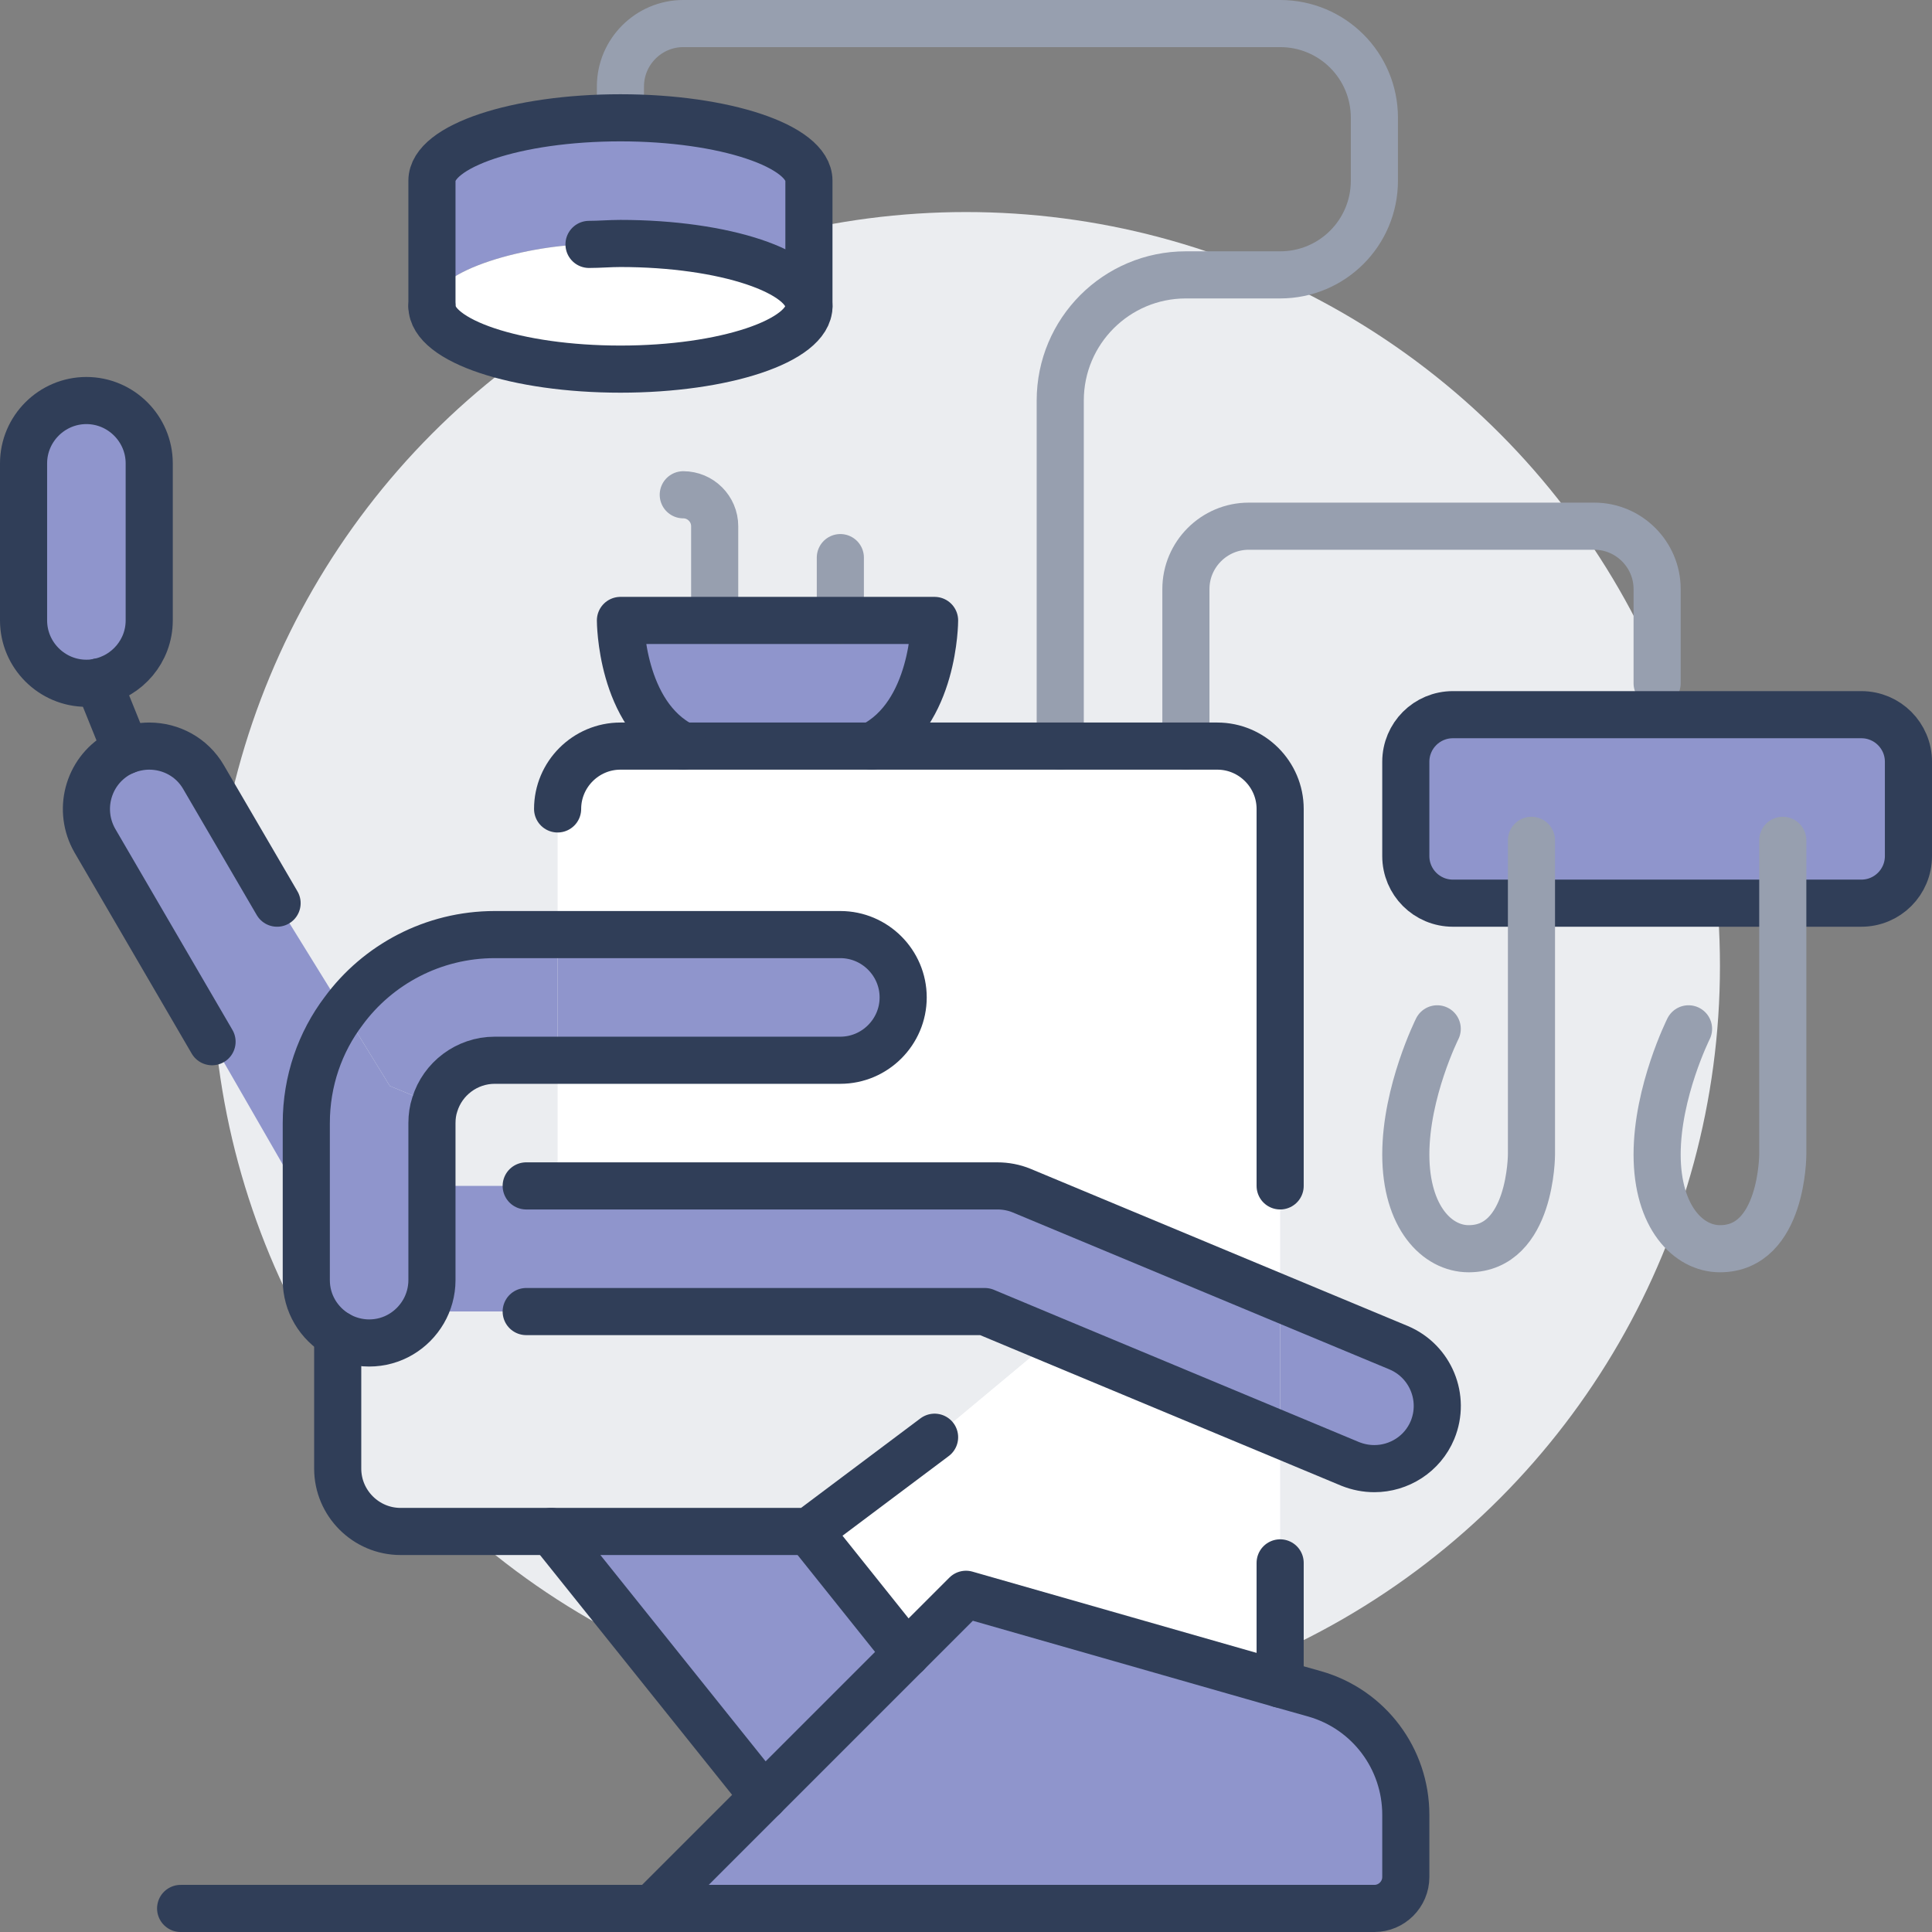 <?xml version="1.0" encoding="UTF-8"?><svg id="Layer_2" xmlns="http://www.w3.org/2000/svg" viewBox="0 0 492 492"><rect x="0" y="0" width="492" height="492" fill="#808080" stroke="none"/><g id="Icons"><circle cx="246" cy="246" r="192" style="fill:#ebedf0; stroke-width:0px;"/><path d="m390,230h-20c-6.64,0-12-5.36-12-12v-24c0-6.64,5.36-12,12-12h104c6.64,0,12,5.36,12,12v24c0,6.64-5.36,12-12,12h-84Z" style="fill:#8f95cc; stroke-width:0px;"/><path d="m356.16,343.2c8.16,3.44,12,12.8,8.64,20.96-2.56,6.16-8.56,9.84-14.8,9.84-2.08,0-4.16-.4-6.16-1.2l-17.84-7.44v-34.72l30.16,12.56Z" style="fill:#8f95cc; stroke-width:0px;"/><path d="m358,462.16v15.84c0,4.4-3.6,8-8,8h-184l28.48-28.48,36.4-36.4,15.12-15.12,80,22.88,8.8,2.48c13.76,3.92,23.2,16.48,23.2,30.8Z" style="fill:#8f95cc; stroke-width:0px;"/><polygon points="326 398 326 428.88 246 406 230.88 421.12 206 390 238 366 267.84 341.12 326 365.36 326 398" style="fill:#fff; stroke-width:0px;"/><path d="m267.84,341.12l-17.04-7.12H107.84c1.36-2.32,2.16-5.12,2.16-8v-24h144c2.08,0,4.24.4,6.16,1.2l65.84,27.44v34.72l-58.16-24.24Z" style="fill:#8f95cc; stroke-width:0px;"/><path d="m326,302v28.64l-65.84-27.44c-1.92-.8-4.08-1.2-6.16-1.2h-112v-32h72c8.8,0,16-7.2,16-16s-7.2-16-16-16h-72v-32c0-8.8,7.2-16,16-16h152c8.8,0,16,7.2,16,16v96Z" style="fill:#fff; stroke-width:0px;"/><path d="m267.84,341.12l-29.84,24.88-32,24h-104c-8.8,0-16-7.2-16-16v-34.16c2.32,1.36,5.12,2.16,8,2.16,5.92,0,11.04-3.2,13.84-8h142.96l17.04,7.12Z" style="fill:#ebedf0; stroke-width:0px;"/><path d="m214,158h24s0,24-16,32h-48c-16-8-16-32-16-32h56Z" style="fill:#8f95cc; stroke-width:0px;"/><polygon points="206 390 230.88 421.12 194.48 457.52 140.4 390 206 390" style="fill:#8f95cc; stroke-width:0px;"/><path d="m214,238c8.8,0,16,7.2,16,16s-7.2,16-16,16h-72v-32h72Z" style="fill:#8f95cc; stroke-width:0px;"/><path d="m206,46v32c0-8.8-21.52-16-48-16-2.72,0-5.36.24-8,.24-14.08,0-40,6.08-40,15.76v-32c0-8.8,21.52-16,48-16s48,7.2,48,16Z" style="fill:#8f95cc; stroke-width:0px;"/><path d="m158,62c26.48,0,48,7.2,48,16s-21.52,16-48,16-48-7.2-48-16c0-9.68,25.92-15.76,40-15.76,2.64,0,5.28-.24,8-.24Z" style="fill:#fff; stroke-width:0px;"/><path d="m142,238v32h-16c-7.12,0-13.28,4.72-15.28,11.28l-11.44-4.72-11.76-19.12c8.64-11.76,22.72-19.44,38.48-19.44h16Z" style="fill:#8f95cc; stroke-width:0px;"/><path d="m107.84,334c-2.8,4.8-7.92,8-13.84,8-2.88,0-5.68-.8-8-2.16-4.8-2.8-8-7.92-8-13.84v-40c0-10.72,3.52-20.64,9.52-28.56l11.76,19.12,11.44,4.72c-.48,1.44-.72,3.04-.72,4.72v40c0,2.88-.8,5.68-2.16,8Z" style="fill:#8f95cc; stroke-width:0px;"/><path d="m70.56,230l16.96,27.44c-6,7.92-9.52,17.84-9.52,28.56v20.96l-24-41.68-29.84-51.2c-4.4-7.68-1.84-17.44,5.76-21.92.72-.4,1.44-.72,2.16-1.04,1.92-.72,3.92-1.12,5.92-1.12,5.52,0,10.88,2.8,13.84,7.92l18.72,32.08Z" style="fill:#8f95cc; stroke-width:0px;"/><path d="m38,118v40c0,7.76-5.6,14.24-12.96,15.68-.96.24-2,.32-3.04.32-8.8,0-16-7.2-16-16v-40c0-8.8,7.2-16,16-16s16,7.2,16,16Z" style="fill:#8f95cc; stroke-width:0px;"/><path d="m182,158v-24c0-4.4-3.6-8-8-8" style="fill:none; stroke:#979faf; stroke-linecap:round; stroke-linejoin:round; stroke-width:12px;"/><line x1="214" y1="158" x2="214" y2="142" style="fill:none; stroke:#979faf; stroke-linecap:round; stroke-linejoin:round; stroke-width:12px;"/><path d="m158,30v-8c0-8.8,7.2-16,16-16h152c13.28,0,24,10.72,24,24v16c0,13.28-10.72,24-24,24h-24c-17.68,0-32,14.32-32,32v88" style="fill:none; stroke:#979faf; stroke-linecap:round; stroke-linejoin:round; stroke-width:12px;"/><path d="m302,190v-40c0-8.8,7.2-16,16-16h88c8.8,0,16,7.2,16,16v24" style="fill:none; stroke:#979faf; stroke-linecap:round; stroke-linejoin:round; stroke-width:12px;"/><path d="m134,302h120c2.08,0,4.24.4,6.16,1.2l65.84,27.44,30.16,12.56c8.16,3.44,12,12.8,8.64,20.96-2.56,6.16-8.56,9.84-14.8,9.84-2.08,0-4.16-.4-6.16-1.2l-17.84-7.44-58.16-24.24-17.04-7.12h-116.8" style="fill:none; stroke:#303e58; stroke-linecap:round; stroke-linejoin:round; stroke-width:12px;"/><path d="m107.84,334c-2.8,4.8-7.92,8-13.84,8-2.88,0-5.68-.8-8-2.16-4.8-2.8-8-7.92-8-13.84v-40c0-10.72,3.52-20.64,9.52-28.56,8.64-11.76,22.72-19.44,38.48-19.44h88c8.8,0,16,7.2,16,16s-7.2,16-16,16h-88c-7.12,0-13.28,4.72-15.28,11.28-.48,1.44-.72,3.04-.72,4.72v40c0,2.88-.8,5.68-2.16,8Z" style="fill:none; stroke:#303e58; stroke-linecap:round; stroke-linejoin:round; stroke-width:12px;"/><path d="m22,174c-8.8,0-16-7.2-16-16v-40c0-8.8,7.2-16,16-16s16,7.2,16,16v40c0,7.76-5.6,14.24-12.96,15.68-.96.24-2,.32-3.04.32Z" style="fill:none; stroke:#303e58; stroke-linecap:round; stroke-linejoin:round; stroke-width:12px;"/><path d="m54,265.28l-29.84-51.2c-4.4-7.68-1.84-17.44,5.76-21.92.72-.4,1.44-.72,2.16-1.04,1.92-.72,3.92-1.12,5.92-1.12,5.52,0,10.88,2.8,13.84,7.92l18.72,32.08" style="fill:none; stroke:#303e58; stroke-linecap:round; stroke-linejoin:round; stroke-width:12px;"/><line x1="32.08" y1="191.12" x2="25.04" y2="173.68" style="fill:none; stroke:#303e58; stroke-linecap:round; stroke-linejoin:round; stroke-width:12px;"/><path d="m86,339.84v34.16c0,8.8,7.2,16,16,16h104l32-24" style="fill:none; stroke:#303e58; stroke-linecap:round; stroke-linejoin:round; stroke-width:12px;"/><line x1="194.48" y1="457.52" x2="140.4" y2="390" style="fill:none; stroke:#303e58; stroke-linecap:round; stroke-linejoin:round; stroke-width:12px;"/><line x1="230.88" y1="421.12" x2="206" y2="390" style="fill:none; stroke:#303e58; stroke-linecap:round; stroke-linejoin:round; stroke-width:12px;"/><path d="m166,486l28.48-28.48,36.4-36.4,15.12-15.12,80,22.88,8.8,2.48c13.76,3.92,23.2,16.48,23.2,30.8v15.84c0,4.4-3.6,8-8,8H46" style="fill:none; stroke:#303e58; stroke-linecap:round; stroke-linejoin:round; stroke-width:12px;"/><line x1="326" y1="398" x2="326" y2="428.88" style="fill:none; stroke:#303e58; stroke-linecap:round; stroke-linejoin:round; stroke-width:12px;"/><path d="m326,302v-96c0-8.8-7.2-16-16-16h-152c-8.8,0-16,7.2-16,16" style="fill:none; stroke:#303e58; stroke-linecap:round; stroke-linejoin:round; stroke-width:12px;"/><path d="m110,78v-32c0-8.8,21.52-16,48-16s48,7.2,48,16v32" style="fill:none; stroke:#303e58; stroke-linecap:round; stroke-linejoin:round; stroke-width:12px;"/><path d="m110,78c0,8.8,21.52,16,48,16s48-7.2,48-16-21.52-16-48-16c-2.72,0-5.36.24-8,.24" style="fill:none; stroke:#303e58; stroke-linecap:round; stroke-linejoin:round; stroke-width:12px;"/><path d="m390,230h-20c-6.64,0-12-5.36-12-12v-24c0-6.64,5.36-12,12-12h104c6.64,0,12,5.36,12,12v24c0,6.64-5.36,12-12,12h-84Z" style="fill:none; stroke:#303e58; stroke-linecap:round; stroke-linejoin:round; stroke-width:12px;"/><path d="m174,190c-16-8-16-32-16-32h80s0,24-16,32" style="fill:none; stroke:#303e58; stroke-linecap:round; stroke-linejoin:round; stroke-width:12px;"/><path d="m390,214v80s0,24-16,24c-8,0-16-8-16-24s8-32,8-32" style="fill:none; stroke:#979faf; stroke-linecap:round; stroke-linejoin:round; stroke-width:12px;"/><path d="m454,214v80s0,24-16,24c-8,0-16-8-16-24s8-32,8-32" style="fill:none; stroke:#979faf; stroke-linecap:round; stroke-linejoin:round; stroke-width:12px;"/></g></svg>